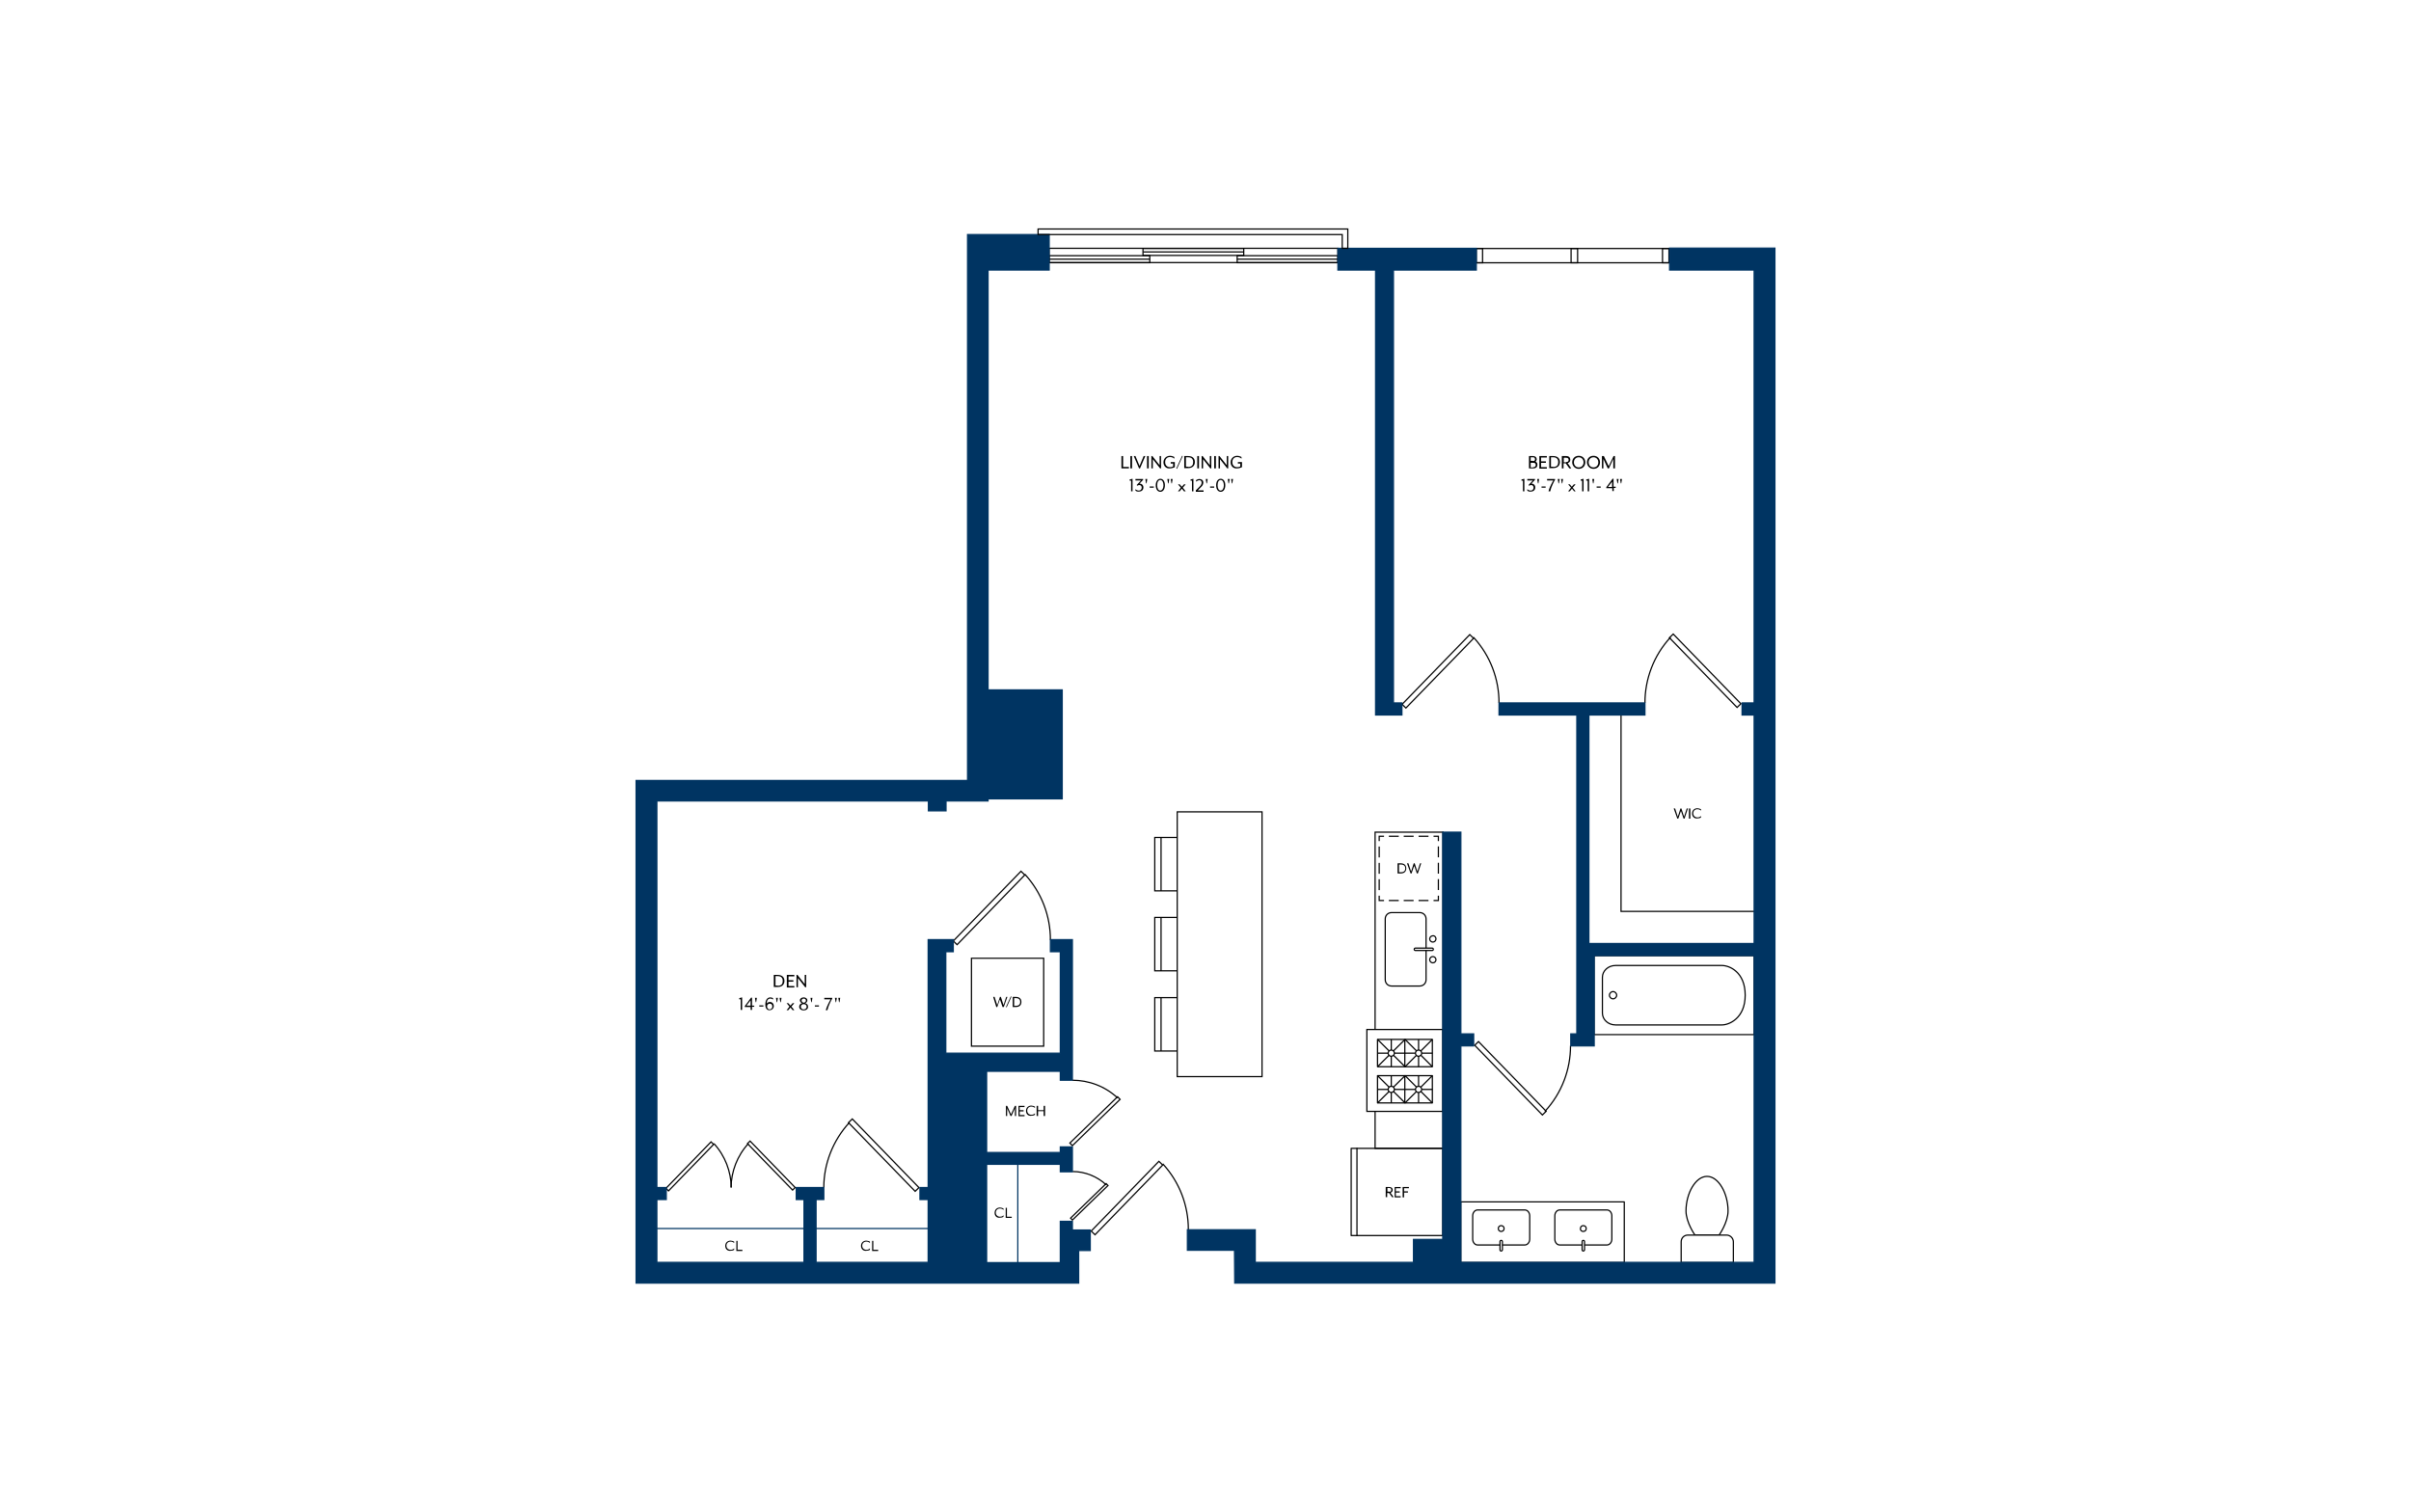 <?xml version="1.0" encoding="utf-8"?>
<!-- Generator: Adobe Illustrator 28.0.0, SVG Export Plug-In . SVG Version: 6.00 Build 0)  -->
<svg version="1.1" id="Layer_1" xmlns="http://www.w3.org/2000/svg" xmlns:xlink="http://www.w3.org/1999/xlink" x="0px" y="0px"
	 viewBox="0 0 998 626" enable-background="new 0 0 998 626" xml:space="preserve">
<rect fill="#FFFFFF" width="998" height="626"/>
<g>
	<g>
		<g>
			<polyline fill="none" stroke="#000000" stroke-width="0.5" stroke-miterlimit="10" points="570.9,348.2 570.9,346.2 572.9,346.2 
							"/>
			
				<line fill="none" stroke="#000000" stroke-width="0.5" stroke-miterlimit="10" stroke-dasharray="4.102,2.051" x1="574.9" y1="346.2" x2="592.4" y2="346.2"/>
			<polyline fill="none" stroke="#000000" stroke-width="0.5" stroke-miterlimit="10" points="593.4,346.2 595.4,346.2 595.4,348.2 
							"/>
			
				<line fill="none" stroke="#000000" stroke-width="0.5" stroke-miterlimit="10" stroke-dasharray="4.514,2.257" x1="595.4" y1="350.4" x2="595.4" y2="369.6"/>
			<polyline fill="none" stroke="#000000" stroke-width="0.5" stroke-miterlimit="10" points="595.4,370.8 595.4,372.8 593.4,372.8 
							"/>
			
				<line fill="none" stroke="#000000" stroke-width="0.5" stroke-miterlimit="10" stroke-dasharray="4.102,2.051" x1="591.3" y1="372.8" x2="573.9" y2="372.8"/>
			<polyline fill="none" stroke="#000000" stroke-width="0.5" stroke-miterlimit="10" points="572.9,372.8 570.9,372.8 570.9,370.8 
							"/>
			
				<line fill="none" stroke="#000000" stroke-width="0.5" stroke-miterlimit="10" stroke-dasharray="4.514,2.257" x1="570.9" y1="368.5" x2="570.9" y2="349.3"/>
		</g>
	</g>
	<polyline fill="none" stroke="#000000" stroke-width="0.5" stroke-miterlimit="10" points="671,295.8 671,377.3 726.2,377.3 	"/>
	<g>
		<path d="M578.5,357.4h1.3c1.6,0,2.3,0.9,2.3,2.1c0,1.2-0.7,2.1-2.3,2.1h-1.3V357.4z M579.9,361.1c1.4,0,1.8-0.8,1.8-1.6
			c0-0.8-0.4-1.6-1.8-1.6h-0.8v3.2H579.9z"/>
		<path d="M582.4,357.4h0.6l1,3.1c0,0.1,0,0.2,0.1,0.3c0,0,0-0.2,0.1-0.3l1-3.1h0.4l1,3.1c0,0.1,0.1,0.3,0.1,0.3s0-0.2,0.1-0.3
			l1-3.1h0.5l-1.4,4.2h-0.4l-1-2.9c0-0.1-0.1-0.2-0.1-0.2c0,0,0,0.2-0.1,0.2l-1,2.9h-0.4L582.4,357.4z"/>
	</g>
	<g>
		<path d="M573.7,491.4h1.4c1,0,1.4,0.6,1.4,1.2c0,0.5-0.3,1-0.9,1.2l1.3,1.8h-0.7l-1.2-1.7h-0.8v1.7h-0.6V491.4z M575.1,493.4
			c0.6,0,0.8-0.4,0.8-0.8c0-0.4-0.2-0.8-0.8-0.8h-0.8v1.5H575.1z"/>
		<path d="M577.3,491.4h2.5v0.5h-2v1.3h1.6v0.5h-1.6v1.5h2v0.5h-2.5V491.4z"/>
		<path d="M580.7,491.4h2.5v0.5h-2v1.3h1.6v0.5h-1.6v2h-0.6V491.4z"/>
	</g>
	<g>
		
			<rect x="465.5" y="475.4" transform="matrix(0.718 0.697 -0.697 0.718 476.833 -185.018)" fill="#FFFFFF" stroke="#000000" stroke-width="0.5" stroke-miterlimit="10" width="2.2" height="40.2"/>
		<path fill="none" stroke="#000000" stroke-width="0.5" stroke-miterlimit="10" d="M481.3,481.8c7,7.6,10.6,17.3,10.6,27.2"/>
	</g>
	<g>
		
			<rect x="705.2" y="257.4" transform="matrix(-0.718 0.697 -0.697 -0.718 1406.366 -15.365)" fill="#FFFFFF" stroke="#000000" stroke-width="0.5" stroke-miterlimit="10" width="2.2" height="40.2"/>
		<path fill="none" stroke="#000000" stroke-width="0.5" stroke-miterlimit="10" d="M691.5,263.8c-7,7.6-10.6,17.3-10.6,27.2"/>
	</g>
	<g>
		
			<rect x="594" y="257.4" transform="matrix(0.718 0.697 -0.697 0.718 361.308 -336.116)" fill="#FFFFFF" stroke="#000000" stroke-width="0.5" stroke-miterlimit="10" width="2.2" height="40.2"/>
		<path fill="none" stroke="#000000" stroke-width="0.5" stroke-miterlimit="10" d="M609.9,263.8c7,7.6,10.6,17.3,10.6,27.2"/>
	</g>
	<g>
		
			<rect x="623.6" y="426.4" transform="matrix(0.718 -0.697 0.697 0.718 -134.521 561.216)" fill="#FFFFFF" stroke="#000000" stroke-width="0.5" stroke-miterlimit="10" width="2.2" height="40.2"/>
		<path fill="none" stroke="#000000" stroke-width="0.5" stroke-miterlimit="10" d="M639.5,460.1c7-7.6,10.6-17.3,10.6-27.2"/>
	</g>
	<g>
		
			<rect x="676.6" y="378.9" transform="matrix(-8.974350e-11 1 -1 -8.974350e-11 1105.014 -280.982)" fill="none" stroke="#000000" stroke-width="0.5" stroke-linecap="round" stroke-linejoin="round" width="32.7" height="66.3"/>
		<g>
			
				<path fill="none" stroke="#000000" stroke-width="0.5" stroke-linecap="round" stroke-linejoin="round" stroke-miterlimit="10" d="
				M712.8,424.3h-44.1c-3,0-5.4-2.2-5.4-4.9v-14.8c0-2.7,2.4-4.9,5.4-4.9h44.1c3,0,9.6,2.6,9.6,12.3
				C722.4,421.6,715.7,424.3,712.8,424.3z"/>
		</g>
		<path fill="none" stroke="#000000" stroke-width="0.5" stroke-miterlimit="10" d="M667.7,413.5c0.8,0,1.5-0.7,1.5-1.5
			c0-0.8-0.7-1.5-1.5-1.5c-0.8,0-1.5,0.7-1.5,1.5C666.2,412.8,666.9,413.5,667.7,413.5z"/>
	</g>
	
		<rect x="402.1" y="396.6" transform="matrix(-1 -4.486024e-11 4.486024e-11 -1 834.12 829.7)" fill="none" stroke="#000000" stroke-width="0.5" stroke-miterlimit="10" width="29.9" height="36.4"/>
	<g>
		<path d="M411.1,412.7h0.6l1,3.1c0,0.1,0,0.2,0.1,0.3c0,0,0-0.2,0.1-0.3l1-3.1h0.4l1,3.1c0,0.1,0.1,0.3,0.1,0.3s0-0.2,0.1-0.3
			l1-3.1h0.5l-1.5,4.2H415l-1-2.9c0-0.1-0.1-0.2-0.1-0.2c0,0,0,0.2-0.1,0.2l-1,2.9h-0.4L411.1,412.7z"/>
		<path d="M416.4,416.9l2-4.4l0.3,0.1l-2,4.4L416.4,416.9z"/>
		<path d="M419.2,412.7h1.3c1.6,0,2.3,0.9,2.3,2.1c0,1.2-0.7,2.1-2.3,2.1h-1.3V412.7z M420.5,416.4c1.4,0,1.8-0.8,1.8-1.6
			c0-0.8-0.4-1.6-1.8-1.6h-0.7v3.2H420.5z"/>
	</g>
	<g>
		<path d="M692.8,334.7h0.6l1,3.1c0,0.1,0,0.2,0.1,0.3c0,0,0-0.2,0.1-0.3l1-3.1h0.4l1,3.1c0,0.1,0.1,0.3,0.1,0.3s0-0.2,0.1-0.3
			l1-3.1h0.5l-1.4,4.2h-0.4l-1-2.9c0-0.1-0.1-0.2-0.1-0.2c0,0,0,0.2-0.1,0.2l-1,2.9h-0.4L692.8,334.7z"/>
		<path d="M699.1,334.7h0.6v4.2h-0.6V334.7z"/>
		<path d="M700.4,336.8c0-1.4,1-2.2,2.2-2.2c0.5,0,1.1,0.2,1.5,0.4v0.6c-0.3-0.3-0.8-0.6-1.5-0.6c-1,0-1.7,0.7-1.7,1.7
			c0,1,0.7,1.7,1.7,1.7c0.7,0,1.1-0.2,1.5-0.6v0.6c-0.3,0.3-0.9,0.4-1.5,0.4C701.4,339,700.4,338.1,700.4,336.8z"/>
	</g>
	<g>
		<path d="M356.4,515.8c0-1.4,1-2.2,2.2-2.2c0.5,0,1.1,0.2,1.5,0.4v0.6c-0.3-0.3-0.8-0.6-1.5-0.6c-1,0-1.7,0.7-1.7,1.7
			c0,1,0.7,1.7,1.7,1.7c0.7,0,1.1-0.2,1.5-0.6v0.6c-0.4,0.3-0.9,0.4-1.5,0.4C357.4,518,356.4,517.1,356.4,515.8z"/>
		<path d="M360.9,513.7h0.6v3.7h2v0.5h-2.5V513.7z"/>
	</g>
	<g>
		<path d="M411.7,502.1c0-1.4,1-2.2,2.2-2.2c0.5,0,1.1,0.2,1.5,0.4v0.6c-0.3-0.3-0.8-0.6-1.5-0.6c-1,0-1.7,0.7-1.7,1.7
			c0,1,0.7,1.7,1.7,1.7c0.7,0,1.1-0.2,1.5-0.6v0.6c-0.4,0.3-0.9,0.4-1.5,0.4C412.7,504.3,411.7,503.5,411.7,502.1z"/>
		<path d="M416.2,500h0.6v3.7h2v0.5h-2.5V500z"/>
	</g>
	<g>
		<path d="M300.2,515.8c0-1.4,1-2.2,2.2-2.2c0.5,0,1.1,0.2,1.5,0.4v0.6c-0.3-0.3-0.8-0.6-1.5-0.6c-1,0-1.7,0.7-1.7,1.7
			c0,1,0.7,1.7,1.7,1.7c0.7,0,1.1-0.2,1.5-0.6v0.6c-0.4,0.3-0.9,0.4-1.5,0.4C301.2,518,300.2,517.1,300.2,515.8z"/>
		<path d="M304.7,513.7h0.6v3.7h2v0.5h-2.5V513.7z"/>
	</g>
	<g>
		<path d="M416.4,457.8h0.5l1.6,3.5l1.6-3.5h0.5v4.2h-0.5v-2.9c0-0.1,0-0.3,0-0.4c0,0-0.1,0.3-0.1,0.4l-1.3,2.9h-0.4l-1.3-2.9
			c0-0.1-0.1-0.3-0.1-0.4c0,0,0,0.2,0,0.4v2.9h-0.5V457.8z"/>
		<path d="M421.6,457.8h2.5v0.5h-2v1.3h1.6v0.5h-1.6v1.5h2v0.5h-2.5V457.8z"/>
		<path d="M424.7,459.9c0-1.4,1-2.2,2.2-2.2c0.5,0,1.1,0.2,1.5,0.4v0.6c-0.3-0.3-0.8-0.6-1.5-0.6c-1,0-1.7,0.7-1.7,1.7
			c0,1,0.7,1.7,1.7,1.7c0.7,0,1.1-0.2,1.5-0.6v0.6c-0.4,0.3-0.9,0.4-1.5,0.4C425.7,462.1,424.7,461.3,424.7,459.9z"/>
		<path d="M429.1,457.8h0.6v1.8h2.3v-1.8h0.6v4.2H432v-2h-2.3v2h-0.6V457.8z"/>
	</g>
	<g>
		
			<rect x="559.3" y="475.4" fill="none" stroke="#000000" stroke-width="0.5" stroke-linecap="round" stroke-linejoin="round" stroke-miterlimit="500" width="37.9" height="36.1"/>
		
			<line fill="none" stroke="#000000" stroke-width="0.5" stroke-linecap="round" stroke-linejoin="round" stroke-miterlimit="500" x1="561.7" y1="511.5" x2="561.7" y2="475.4"/>
	</g>
	<g>
		
			<rect x="434.2" y="102.9" transform="matrix(-1 -4.545620e-11 4.545620e-11 -1 988.024 211.602)" fill="none" stroke="#000000" stroke-width="0.5" stroke-miterlimit="10" width="119.6" height="5.9"/>
		
			<rect x="434.2" y="105.8" transform="matrix(-1 -4.538826e-11 4.538826e-11 -1 910.135 214.55)" fill="none" stroke="#000000" stroke-width="0.5" stroke-miterlimit="10" width="41.7" height="2.9"/>
		<line fill="none" stroke="#000000" stroke-width="0.5" stroke-miterlimit="10" x1="434.2" y1="107.3" x2="475.9" y2="107.3"/>
		
			<rect x="512.1" y="105.8" transform="matrix(-1 -4.547530e-11 4.547530e-11 -1 1065.912 214.55)" fill="none" stroke="#000000" stroke-width="0.5" stroke-miterlimit="10" width="41.7" height="2.9"/>
		<line fill="none" stroke="#000000" stroke-width="0.5" stroke-miterlimit="10" x1="512.1" y1="107.3" x2="553.8" y2="107.3"/>
		
			<rect x="473.2" y="102.9" transform="matrix(-1 -4.543178e-11 4.543178e-11 -1 988.024 208.654)" fill="none" stroke="#000000" stroke-width="0.5" stroke-miterlimit="10" width="41.7" height="2.9"/>
		<line fill="none" stroke="#000000" stroke-width="0.5" stroke-miterlimit="10" x1="473.2" y1="104.3" x2="514.9" y2="104.3"/>
	</g>
	<g>
		
			<rect x="611.1" y="102.8" transform="matrix(-1 -4.556812e-11 4.556812e-11 -1 1301.931 211.574)" fill="none" stroke="#000000" stroke-width="0.5" stroke-miterlimit="10" width="79.8" height="5.9"/>
		
			<rect x="611.1" y="102.8" transform="matrix(-1 -4.525992e-11 4.525992e-11 -1 1224.787 211.574)" fill="none" stroke="#000000" stroke-width="0.5" stroke-miterlimit="10" width="2.7" height="5.9"/>
		<g>
			
				<rect x="650.4" y="102.8" transform="matrix(-1 -4.457424e-11 4.457424e-11 -1 1303.429 211.574)" fill="none" stroke="#000000" stroke-width="0.5" stroke-miterlimit="10" width="2.7" height="5.9"/>
			
				<rect x="688.2" y="102.8" transform="matrix(-1 -4.594604e-11 4.594604e-11 -1 1379.075 211.574)" fill="none" stroke="#000000" stroke-width="0.5" stroke-miterlimit="10" width="2.7" height="5.9"/>
		</g>
	</g>
	<g>
		<path d="M464.2,188.8h0.7v4.5h2.4v0.6h-3.1V188.8z"/>
		<path d="M467.9,188.8h0.7v5.1h-0.7V188.8z"/>
		<path d="M469.3,188.8h0.7l1.7,4.1l1.7-4.1h0.7l-2.2,5.1h-0.4L469.3,188.8z"/>
		<path d="M474.8,188.8h0.7v5.1h-0.7V188.8z"/>
		<path d="M476.6,188.8h0.4l3,3.8v-3.8h0.6v5.1h-0.4l-3-3.8v3.8h-0.6V188.8z"/>
		<path d="M481.6,191.4c0-1.6,1.2-2.7,2.7-2.7c0.6,0,1.3,0.2,1.8,0.5v0.7c-0.4-0.4-1-0.7-1.8-0.7c-1.2,0-2,0.8-2,2.1
			c0,1.3,0.8,2.1,2,2.1c0.5,0,1-0.1,1.3-0.3v-1.2h-1v-0.6h1.7v2.1c-0.3,0.1-1,0.5-2,0.5C482.8,194.1,481.6,193,481.6,191.4z"/>
		<path d="M486.9,194l2.4-5.3l0.3,0.1l-2.4,5.3L486.9,194z"/>
		<path d="M490.2,188.8h1.6c2,0,2.8,1.1,2.8,2.5s-0.9,2.5-2.8,2.5h-1.6V188.8z M491.8,193.3c1.7,0,2.1-0.9,2.1-2s-0.5-2-2.1-2h-0.9
			v3.9H491.8z"/>
		<path d="M495.6,188.8h0.7v5.1h-0.7V188.8z"/>
		<path d="M497.4,188.8h0.4l3,3.8v-3.8h0.6v5.1H501l-3-3.8v3.8h-0.6V188.8z"/>
		<path d="M502.6,188.8h0.7v5.1h-0.7V188.8z"/>
		<path d="M504.4,188.8h0.4l3,3.8v-3.8h0.6v5.1h-0.4l-3-3.8v3.8h-0.6V188.8z"/>
		<path d="M509.4,191.4c0-1.6,1.2-2.7,2.7-2.7c0.6,0,1.3,0.2,1.8,0.5v0.7c-0.4-0.4-1-0.7-1.8-0.7c-1.2,0-2,0.8-2,2.1
			c0,1.3,0.8,2.1,2,2.1c0.5,0,1-0.1,1.3-0.3v-1.2h-1v-0.6h1.7v2.1c-0.3,0.1-1,0.5-2,0.5C510.6,194.1,509.4,193,509.4,191.4z"/>
		<path d="M468.1,199h-0.5v-0.5l1.2-0.3v5.2h-0.6V199z"/>
		<path d="M470,203.1v-0.6c0.3,0.3,0.8,0.6,1.4,0.6c0.7,0,1.2-0.5,1.2-1.2c0-0.6-0.3-1.1-1-1.1c-0.3,0-0.6,0.1-0.8,0.3l-0.3-0.3
			l1.8-1.9H470v-0.6h3.2v0.3l-1.5,1.6c0.9,0,1.6,0.6,1.6,1.6c0,1.1-0.8,1.7-1.8,1.7C470.8,203.6,470.3,203.4,470,203.1z"/>
		<path d="M474.1,198.3h0.8l-0.3,1.8h-0.2L474.1,198.3z"/>
		<path d="M475.9,201.4h1.7v0.5h-1.7V201.4z"/>
		<path d="M478.4,200.9c0-1.7,0.9-2.7,1.9-2.7c1.1,0,1.9,1,1.9,2.7c0,1.7-0.8,2.7-1.9,2.7C479.2,203.6,478.4,202.6,478.4,200.9z
			 M481.6,200.9c0-1.3-0.5-2.2-1.3-2.2c-0.8,0-1.3,0.8-1.3,2.2c0,1.3,0.5,2.2,1.3,2.2C481.1,203,481.6,202.2,481.6,200.9z"/>
		<path d="M483.2,198.3h0.8l-0.3,1.8h-0.2L483.2,198.3z M484.6,198.3h0.8l-0.3,1.8h-0.2L484.6,198.3z"/>
		<path d="M490.1,203.4l-0.9-1.1l-0.9,1.1h-0.7l1.2-1.5l-1.2-1.4h0.7l0.9,1l0.9-1h0.7l-1.2,1.4l1.2,1.5H490.1z"/>
		<path d="M493.3,199h-0.5v-0.5l1.2-0.3v5.2h-0.6V199z"/>
		<path d="M495,203l1.5-1.5c0.5-0.5,0.9-1,0.9-1.7c0-0.7-0.4-1-0.9-1c-0.4,0-0.9,0.2-1.4,0.6v-0.6c0.2-0.2,0.8-0.5,1.4-0.5
			c0.9,0,1.6,0.5,1.6,1.5c0,0.9-0.6,1.5-1,1.9l-1.3,1.3h2.4v0.6H495V203z"/>
		<path d="M499.1,198.3h0.8l-0.3,1.8h-0.2L499.1,198.3z"/>
		<path d="M500.9,201.4h1.7v0.5h-1.7V201.4z"/>
		<path d="M503.4,200.9c0-1.7,0.8-2.7,1.9-2.7c1.1,0,1.9,1,1.9,2.7c0,1.7-0.8,2.7-1.9,2.7C504.2,203.6,503.4,202.6,503.4,200.9z
			 M506.6,200.9c0-1.3-0.5-2.2-1.3-2.2c-0.8,0-1.3,0.8-1.3,2.2c0,1.3,0.5,2.2,1.3,2.2C506.1,203,506.6,202.2,506.6,200.9z"/>
		<path d="M508.2,198.3h0.8l-0.3,1.8h-0.2L508.2,198.3z M509.6,198.3h0.8l-0.3,1.8h-0.2L509.6,198.3z"/>
	</g>
	<g>
		<path d="M632.9,188.8h1.7c1,0,1.5,0.6,1.5,1.3c0,0.4-0.2,0.8-0.5,1c0.5,0.2,0.8,0.7,0.8,1.3c0,0.8-0.5,1.5-1.7,1.5h-1.8V188.8z
			 M634.6,190.9c0.6,0,0.8-0.4,0.8-0.8s-0.2-0.8-0.8-0.8h-1v1.5H634.6z M634.7,193.4c0.8,0,1-0.5,1-0.9c0-0.5-0.2-0.9-1-0.9h-1.1
			v1.9H634.7z"/>
		<path d="M637.2,188.8h3.1v0.6h-2.4v1.6h2v0.6h-2v1.8h2.4v0.6h-3.1V188.8z"/>
		<path d="M641.3,188.8h1.6c2,0,2.8,1.1,2.8,2.5s-0.9,2.5-2.8,2.5h-1.6V188.8z M642.9,193.3c1.7,0,2.1-0.9,2.1-2s-0.5-2-2.1-2H642
			v3.9H642.9z"/>
		<path d="M646.6,188.8h1.7c1.2,0,1.7,0.7,1.7,1.5c0,0.7-0.3,1.2-1.1,1.4l1.5,2.2h-0.8l-1.5-2.1h-0.9v2.1h-0.7V188.8z M648.3,191.3
			c0.8,0,1-0.5,1-0.9c0-0.5-0.2-0.9-1-0.9h-1v1.9H648.3z"/>
		<path d="M650.8,191.4c0-1.6,1.1-2.7,2.7-2.7c1.6,0,2.7,1.1,2.7,2.7s-1.1,2.7-2.7,2.7C652,194.1,650.8,192.9,650.8,191.4z
			 M655.5,191.4c0-1.2-0.8-2.1-2-2.1c-1.2,0-2,0.9-2,2.1c0,1.2,0.8,2.1,2,2.1C654.7,193.5,655.5,192.6,655.5,191.4z"/>
		<path d="M656.9,191.4c0-1.6,1.1-2.7,2.7-2.7c1.6,0,2.7,1.1,2.7,2.7s-1.1,2.7-2.7,2.7C658.1,194.1,656.9,192.9,656.9,191.4z
			 M661.6,191.4c0-1.2-0.8-2.1-2-2.1c-1.2,0-2,0.9-2,2.1c0,1.2,0.8,2.1,2,2.1C660.8,193.5,661.6,192.6,661.6,191.4z"/>
		<path d="M663.2,188.8h0.7l2,4.2l2-4.2h0.6v5.1h-0.7v-3.5c0-0.1,0-0.4,0-0.4c0,0-0.1,0.3-0.2,0.4l-1.6,3.5h-0.5l-1.6-3.5
			c-0.1-0.1-0.2-0.4-0.2-0.4c0,0,0,0.3,0,0.4v3.5h-0.6V188.8z"/>
		<path d="M630.3,199h-0.5v-0.5l1.2-0.3v5.2h-0.6V199z"/>
		<path d="M632.2,203.1v-0.6c0.3,0.3,0.8,0.6,1.4,0.6c0.7,0,1.2-0.5,1.2-1.2c0-0.6-0.3-1.1-1-1.1c-0.3,0-0.6,0.1-0.8,0.3l-0.3-0.3
			l1.8-1.9h-2.3v-0.6h3.2v0.3l-1.5,1.6c0.9,0,1.6,0.6,1.6,1.6c0,1.1-0.8,1.7-1.8,1.7C633,203.6,632.5,203.4,632.2,203.1z"/>
		<path d="M636.3,198.3h0.8l-0.3,1.8h-0.2L636.3,198.3z"/>
		<path d="M638.1,201.4h1.7v0.5h-1.7V201.4z"/>
		<path d="M643,198.9h-2.6v-0.6h3.3v0.3c-0.4,0.6-1.7,3.2-2,4.8H641C641.3,201.8,642.7,199.3,643,198.9z"/>
		<path d="M644.8,198.3h0.8l-0.3,1.8h-0.2L644.8,198.3z M646.2,198.3h0.8l-0.3,1.8h-0.2L646.2,198.3z"/>
		<path d="M651.6,203.4l-0.9-1.1l-0.9,1.1h-0.7l1.2-1.5l-1.2-1.4h0.7l0.8,1l0.9-1h0.7l-1.2,1.4l1.2,1.5H651.6z"/>
		<path d="M654.8,199h-0.5v-0.5l1.2-0.3v5.2h-0.6V199z"/>
		<path d="M657.1,199h-0.5v-0.5l1.2-0.3v5.2h-0.6V199z"/>
		<path d="M659.1,198.3h0.8l-0.3,1.8h-0.2L659.1,198.3z"/>
		<path d="M660.9,201.4h1.7v0.5h-1.7V201.4z"/>
		<path d="M667.3,202.1h-2.4v-0.4l2.6-3.5h0.4v3.3h0.9v0.5H668v1.3h-0.6V202.1z M667.3,201.6v-2.2l-1.7,2.2H667.3z"/>
		<path d="M669.2,198.3h0.8l-0.3,1.8h-0.2L669.2,198.3z M670.6,198.3h0.8l-0.3,1.8h-0.2L670.6,198.3z"/>
	</g>
	<g>
		<path d="M320.3,403.6h1.6c2,0,2.8,1.1,2.8,2.5s-0.9,2.5-2.8,2.5h-1.6V403.6z M321.9,408.1c1.7,0,2.1-0.9,2.1-2s-0.5-2-2.1-2H321
			v3.9H321.9z"/>
		<path d="M325.7,403.6h3.1v0.6h-2.4v1.6h2v0.6h-2v1.8h2.4v0.6h-3.1V403.6z"/>
		<path d="M329.7,403.6h0.4l3,3.8v-3.8h0.6v5.1h-0.4l-3-3.8v3.8h-0.6V403.6z"/>
		<path d="M306.6,413.7H306v-0.5l1.2-0.3v5.2h-0.6V413.7z"/>
		<path d="M310.7,416.9h-2.4v-0.4l2.6-3.5h0.4v3.3h0.9v0.5h-0.9v1.3h-0.6V416.9z M310.7,416.3v-2.2l-1.7,2.2H310.7z"/>
		<path d="M312.5,413.1h0.8l-0.3,1.8h-0.2L312.5,413.1z"/>
		<path d="M314.3,416.2h1.7v0.5h-1.7V416.2z"/>
		<path d="M316.8,415.9c0-1.8,0.7-3,2.1-3c0.4,0,0.9,0.2,1.1,0.3v0.6c-0.3-0.2-0.7-0.4-1.1-0.4c-0.9,0-1.5,0.6-1.5,2.1
			c0.2-0.4,0.7-0.7,1.3-0.7c0.9,0,1.6,0.7,1.6,1.7c0,1-0.8,1.7-1.7,1.7C317.9,418.3,316.8,417.9,316.8,415.9z M319.7,416.7
			c0-0.7-0.3-1.2-1.1-1.2c-0.5,0-1.1,0.4-1.1,1.1c0,0.9,0.6,1.3,1.1,1.3C319.2,417.8,319.7,417.4,319.7,416.7z"/>
		<path d="M321.2,413.1h0.8l-0.3,1.8h-0.2L321.2,413.1z M322.7,413.1h0.8l-0.3,1.8H323L322.7,413.1z"/>
		<path d="M328.1,418.2l-0.9-1.1l-0.9,1.1h-0.7l1.2-1.5l-1.2-1.4h0.7l0.9,1l0.9-1h0.7l-1.2,1.4l1.2,1.5H328.1z"/>
		<path d="M330.8,416.8c0-0.8,0.5-1.3,1.2-1.5c-0.6-0.2-0.9-0.7-0.9-1.2c0-0.7,0.7-1.2,1.6-1.2c0.8,0,1.5,0.5,1.5,1.2
			c0,0.5-0.3,1-0.9,1.2c0.7,0.2,1.2,0.7,1.2,1.5c0,0.9-0.8,1.5-1.9,1.5C331.7,418.3,330.8,417.7,330.8,416.8z M333.9,416.8
			c0-0.7-0.5-1.1-1.2-1.1c-0.7,0-1.2,0.4-1.2,1.1c0,0.6,0.5,1.1,1.2,1.1C333.4,417.8,333.9,417.4,333.9,416.8z M333.6,414.2
			c0-0.5-0.4-0.8-0.9-0.8c-0.5,0-0.9,0.3-0.9,0.8c0,0.5,0.4,0.9,0.9,0.9C333.2,415.1,333.6,414.7,333.6,414.2z"/>
		<path d="M335.5,413.1h0.8l-0.3,1.8h-0.2L335.5,413.1z"/>
		<path d="M337.3,416.2h1.7v0.5h-1.7V416.2z"/>
		<path d="M343.8,413.7h-2.6v-0.6h3.3v0.3c-0.4,0.6-1.7,3.2-2,4.8h-0.7C342.2,416.6,343.6,414.1,343.8,413.7z"/>
		<path d="M345.6,413.1h0.8l-0.3,1.8h-0.2L345.6,413.1z M347,413.1h0.8l-0.3,1.8h-0.2L347,413.1z"/>
	</g>
	<g>
		<g>
			<path fill="none" stroke="#000000" stroke-width="0.5" stroke-miterlimit="10" d="M594.4,388.7c0,0.7-0.6,1.3-1.3,1.3
				c-0.7,0-1.3-0.6-1.3-1.3c0-0.7,0.6-1.3,1.3-1.3C593.8,387.3,594.4,387.9,594.4,388.7z"/>
			<path fill="none" stroke="#000000" stroke-width="0.5" stroke-miterlimit="10" d="M594.4,397.3c0,0.7-0.6,1.3-1.3,1.3
				c-0.7,0-1.3-0.6-1.3-1.3c0-0.7,0.6-1.3,1.3-1.3C593.8,396,594.4,396.6,594.4,397.3z"/>
		</g>
		<path fill="none" stroke="#000000" stroke-width="0.5" stroke-miterlimit="10" d="M590.3,405.6c0,1.5-1.2,2.6-2.6,2.6h-11.7
			c-1.5,0-2.6-1.2-2.6-2.6v-25.2c0-1.5,1.2-2.6,2.6-2.6h11.7c1.5,0,2.6,1.2,2.6,2.6V405.6z"/>
		
			<path fill="#FFFFFF" stroke="#000000" stroke-width="0.5" stroke-linecap="round" stroke-linejoin="round" stroke-miterlimit="10" d="
			M593.3,393c0-0.3-0.2-0.5-0.5-0.5h-6.9c-0.3,0-0.5,0.2-0.5,0.5s0.2,0.5,0.5,0.5h6.9C593.1,393.5,593.3,393.3,593.3,393z"/>
	</g>
	<rect x="569.2" y="344.5" fill="none" stroke="#000000" stroke-width="0.5" stroke-miterlimit="10" width="28.1" height="130.9"/>
	<g>
		
			<rect x="565.8" y="426.2" fill="#FFFFFF" stroke="#000000" stroke-width="0.5" stroke-miterlimit="10" width="31.4" height="33.9"/>
		
			<rect x="570.2" y="430.3" fill="none" stroke="#000000" stroke-width="0.5" stroke-linejoin="round" stroke-miterlimit="10" width="22.7" height="11.3"/>
		
			<line fill="none" stroke="#000000" stroke-width="0.5" stroke-linejoin="round" stroke-miterlimit="10" x1="570.2" y1="436" x2="592.9" y2="436"/>
		
			<line fill="none" stroke="#000000" stroke-width="0.5" stroke-linejoin="round" stroke-miterlimit="10" x1="581.5" y1="441.6" x2="581.5" y2="430.3"/>
		
			<line fill="none" stroke="#000000" stroke-width="0.5" stroke-linejoin="round" stroke-miterlimit="10" x1="575.9" y1="441.6" x2="575.9" y2="430.3"/>
		
			<line fill="none" stroke="#000000" stroke-width="0.5" stroke-linejoin="round" stroke-miterlimit="10" x1="587.2" y1="441.6" x2="587.2" y2="430.3"/>
		<polyline fill="none" stroke="#000000" stroke-width="0.5" stroke-linejoin="round" stroke-miterlimit="10" points="570.2,441.6 
			581.6,430.3 592.9,441.6 		"/>
		<polyline fill="none" stroke="#000000" stroke-width="0.5" stroke-linejoin="round" stroke-miterlimit="10" points="570.2,430.3 
			581.6,441.6 592.9,430.3 		"/>
		<path fill="#FFFFFF" stroke="#000000" stroke-width="0.5" stroke-linejoin="round" stroke-miterlimit="10" d="M577.2,436
			c0-0.7-0.6-1.3-1.3-1.3c-0.7,0-1.3,0.6-1.3,1.3c0,0.7,0.6,1.3,1.3,1.3C576.6,437.2,577.2,436.7,577.2,436z"/>
		<path fill="#FFFFFF" stroke="#000000" stroke-width="0.5" stroke-linejoin="round" stroke-miterlimit="10" d="M588.5,436
			c0-0.7-0.6-1.3-1.3-1.3c-0.7,0-1.3,0.6-1.3,1.3c0,0.7,0.6,1.3,1.3,1.3C587.9,437.2,588.5,436.7,588.5,436z"/>
		
			<rect x="570.2" y="445.3" fill="none" stroke="#000000" stroke-width="0.5" stroke-linejoin="round" stroke-miterlimit="10" width="22.7" height="11.3"/>
		
			<line fill="none" stroke="#000000" stroke-width="0.5" stroke-linejoin="round" stroke-miterlimit="10" x1="570.2" y1="451" x2="592.9" y2="451"/>
		
			<line fill="none" stroke="#000000" stroke-width="0.5" stroke-linejoin="round" stroke-miterlimit="10" x1="581.5" y1="456.6" x2="581.5" y2="445.3"/>
		
			<line fill="none" stroke="#000000" stroke-width="0.5" stroke-linejoin="round" stroke-miterlimit="10" x1="575.9" y1="456.6" x2="575.9" y2="445.3"/>
		
			<line fill="none" stroke="#000000" stroke-width="0.5" stroke-linejoin="round" stroke-miterlimit="10" x1="587.2" y1="456.6" x2="587.2" y2="445.3"/>
		<polyline fill="none" stroke="#000000" stroke-width="0.5" stroke-linejoin="round" stroke-miterlimit="10" points="570.2,456.6 
			581.6,445.3 592.9,456.6 		"/>
		<polyline fill="none" stroke="#000000" stroke-width="0.5" stroke-linejoin="round" stroke-miterlimit="10" points="570.2,445.3 
			581.6,456.6 592.9,445.3 		"/>
		<path fill="#FFFFFF" stroke="#000000" stroke-width="0.5" stroke-linejoin="round" stroke-miterlimit="10" d="M577.2,451
			c0-0.7-0.6-1.3-1.3-1.3c-0.7,0-1.3,0.6-1.3,1.3c0,0.7,0.6,1.3,1.3,1.3C576.6,452.2,577.2,451.7,577.2,451z"/>
		<path fill="#FFFFFF" stroke="#000000" stroke-width="0.5" stroke-linejoin="round" stroke-miterlimit="10" d="M588.5,451
			c0-0.7-0.6-1.3-1.3-1.3c-0.7,0-1.3,0.6-1.3,1.3c0,0.7,0.6,1.3,1.3,1.3C587.9,452.2,588.5,451.7,588.5,451z"/>
	</g>
	<g>
		
			<rect x="365.1" y="458.3" transform="matrix(-0.718 0.697 -0.697 -0.718 961.971 566.238)" fill="#FFFFFF" stroke="#000000" stroke-width="0.5" stroke-miterlimit="10" width="2.2" height="39.6"/>
		<path fill="none" stroke="#000000" stroke-width="0.5" stroke-miterlimit="10" d="M351.6,464.7c-6.9,7.5-10.6,17.2-10.6,26.9"/>
	</g>
	<g>
		
			<rect x="452.5" y="450.8" transform="matrix(-0.697 -0.718 0.718 -0.697 435.62 1113.385)" fill="#FFFFFF" stroke="#000000" stroke-width="0.5" stroke-miterlimit="10" width="1.5" height="27.5"/>
		<path fill="none" stroke="#000000" stroke-width="0.5" stroke-miterlimit="10" d="M462.6,454.5c-5.2-4.8-11.9-7.3-18.7-7.3"/>
	</g>
	<g>
		
			<rect x="450.4" y="487.8" transform="matrix(-0.697 -0.718 0.718 -0.697 407.607 1168.455)" fill="#FFFFFF" stroke="#000000" stroke-width="0.5" stroke-miterlimit="10" width="1.1" height="20.5"/>
		<path fill="none" stroke="#000000" stroke-width="0.5" stroke-miterlimit="10" d="M457.9,490.5c-3.9-3.6-8.9-5.5-13.9-5.5"/>
	</g>
	<g>
		
			<rect x="319" y="469.1" transform="matrix(-0.718 0.697 -0.697 -0.718 885.163 606.096)" fill="#FFFFFF" stroke="#000000" stroke-width="0.5" stroke-miterlimit="10" width="1.5" height="26.8"/>
		<path fill="none" stroke="#000000" stroke-width="0.5" stroke-miterlimit="10" d="M309.8,473.4c-4.7,5.1-7.1,11.7-7.2,18.2"/>
	</g>
	<g>
		
			<rect x="284.9" y="469.1" transform="matrix(0.718 0.697 -0.697 0.718 416.727 -62.67)" fill="#FFFFFF" stroke="#000000" stroke-width="0.5" stroke-miterlimit="10" width="1.5" height="26.8"/>
		<path fill="none" stroke="#000000" stroke-width="0.5" stroke-miterlimit="10" d="M295.5,473.4c4.7,5.1,7.1,11.7,7.2,18.2"/>
	</g>
	<g>
		
			<rect x="408.3" y="355.4" transform="matrix(0.718 0.697 -0.697 0.718 377.173 -179.08)" fill="#FFFFFF" stroke="#000000" stroke-width="0.5" stroke-miterlimit="10" width="2.2" height="40.2"/>
		<path fill="none" stroke="#000000" stroke-width="0.5" stroke-miterlimit="10" d="M424.2,361.9c7,7.6,10.6,17.3,10.6,27.2"/>
	</g>
	<polygon fill="#003462" stroke="#003462" stroke-width="0.5" stroke-miterlimit="10" points="611.1,111.8 611.1,102.8 553.8,102.8 
		553.8,111.8 569.4,111.8 569.4,296 580.3,296 580.3,291 576.8,291 576.8,111.8 	"/>
	<g>
		<g>
			
				<rect x="604.7" y="497.5" transform="matrix(-1 -2.757895e-11 2.757895e-11 -1 1277.044 1020.162)" fill="none" stroke="#000000" stroke-width="0.5" stroke-linecap="round" stroke-linejoin="round" width="67.7" height="25.1"/>
		</g>
	</g>
	<g>
		<g>
			<path fill="#FFFFFF" stroke="#000000" stroke-width="0.5" d="M711.6,511.3c0,0,3.7-5.2,3.7-10c0-7.2-3.9-14.3-8.7-14.3
				s-8.7,7.1-8.7,14.3c0,4.8,3.7,10,3.7,10H711.6z"/>
		</g>
		<g>
			<path fill="#FFFFFF" stroke="#000000" stroke-width="0.5" d="M698.7,511.3h16c1.5,0,2.8,1.3,2.8,2.8v8.6h-21.6v-8.6
				C695.9,512.5,697.1,511.3,698.7,511.3z"/>
		</g>
	</g>
	<g>
		<g>
			<g>
				<g>
					<path fill="none" stroke="#000000" stroke-width="0.5" stroke-miterlimit="10" d="M655.4,509.8c0.7,0,1.2-0.5,1.2-1.2
						c0-0.7-0.5-1.2-1.2-1.2c-0.7,0-1.2,0.5-1.2,1.2C654.1,509.3,654.7,509.8,655.4,509.8z"/>
				</g>
				<path fill="none" stroke="#000000" stroke-width="0.5" stroke-miterlimit="10" d="M665.2,515.4c1.1,0,2-1.1,2-2.4v-9.7
					c0-1.3-0.9-2.4-2-2.4h-19.6c-1.1,0-2,1.1-2,2.4v9.7c0,1.3,0.9,2.4,2,2.4H665.2z"/>
				
					<path fill="#FFFFFF" stroke="#000000" stroke-width="0.5" stroke-linecap="round" stroke-linejoin="round" stroke-miterlimit="10" d="
					M655.4,517.9c-0.3,0-0.5-0.2-0.5-0.5V514c0-0.3,0.2-0.5,0.5-0.5s0.5,0.2,0.5,0.5v3.4C655.9,517.6,655.7,517.9,655.4,517.9z"/>
			</g>
		</g>
	</g>
	<g>
		<g>
			<g>
				<g>
					<path fill="none" stroke="#000000" stroke-width="0.5" stroke-miterlimit="10" d="M621.4,509.8c0.7,0,1.2-0.5,1.2-1.2
						c0-0.7-0.5-1.2-1.2-1.2c-0.7,0-1.2,0.5-1.2,1.2C620.2,509.3,620.7,509.8,621.4,509.8z"/>
				</g>
				<path fill="none" stroke="#000000" stroke-width="0.5" stroke-miterlimit="10" d="M631.2,515.4c1.1,0,2-1.1,2-2.4v-9.7
					c0-1.3-0.9-2.4-2-2.4h-19.6c-1.1,0-2,1.1-2,2.4v9.7c0,1.3,0.9,2.4,2,2.4H631.2z"/>
				
					<path fill="#FFFFFF" stroke="#000000" stroke-width="0.5" stroke-linecap="round" stroke-linejoin="round" stroke-miterlimit="10" d="
					M621.4,517.9c-0.3,0-0.5-0.2-0.5-0.5V514c0-0.3,0.2-0.5,0.5-0.5s0.5,0.2,0.5,0.5v3.4C621.9,517.6,621.7,517.9,621.4,517.9z"/>
			</g>
		</g>
	</g>
	<g>
		<path fill="#003462" stroke="#003462" stroke-width="0.5" stroke-miterlimit="10" d="M443.9,509.1v-3.5h-5v17.1h-30.5v-40.7h30.5
			v3.1h5v-10.3h-5v2.3h-30.5v-33.6h30.5v3.7h5V389h-9.1v5h4.1v42h-47.4v-42h3.1v-5h-10.4v102.6h-3.4v5h3.4v26h-46.4v-26h3.2v-5
			h-11.4v5h3.2v26h-60.9v-26h3.9v-5h-3.9v-160h112.4v4.1h7.3v-4.1h17.4v-0.9h30.7v-45.1h-30.7V111.8h25.3V97.1h-33.8v226H263.3
			v208.1h183.2v-13.5h4.8v-8.5H443.9z M421.3,522.6v-40.7 M332.8,508.6h-60.9 M384.2,508.6h-46.4"/>
		<polygon fill="#003462" stroke="#003462" stroke-width="0.5" stroke-miterlimit="10" points="691.1,102.7 691.1,111.8 
			726.1,111.8 726.1,291 721.1,291 721.1,296 726.1,296 726.1,390.6 657.7,390.6 657.7,296 680.9,296 680.9,291 620.5,291 
			620.5,296 652.7,296 652.7,428 650.2,428 650.2,433 659.9,433 659.9,395.6 726.1,395.6 726.1,522.6 604.7,522.6 604.7,433 
			610,433 610,428 604.7,428 604.7,344.5 597.2,344.5 597.2,513.1 585.1,513.1 585.1,522.6 519.6,522.6 519.6,509.1 491.5,509.1 
			491.5,517.6 511,517.6 511.1,531.2 734.7,531.2 734.7,102.7 		"/>
	</g>
	<g>
		<g>
			<rect x="478" y="346.7" fill="none" stroke="#000000" stroke-width="0.5" stroke-miterlimit="10" width="12.4" height="22.1"/>
			<line fill="none" stroke="#000000" stroke-width="0.5" stroke-miterlimit="10" x1="480.6" y1="368.8" x2="480.6" y2="346.7"/>
			<rect x="478" y="379.8" fill="none" stroke="#000000" stroke-width="0.5" stroke-miterlimit="10" width="12.4" height="22.1"/>
			<line fill="none" stroke="#000000" stroke-width="0.5" stroke-miterlimit="10" x1="480.6" y1="402" x2="480.6" y2="379.8"/>
			<rect x="478" y="413" fill="none" stroke="#000000" stroke-width="0.5" stroke-miterlimit="10" width="12.4" height="22.1"/>
			<line fill="none" stroke="#000000" stroke-width="0.5" stroke-miterlimit="10" x1="480.6" y1="435.1" x2="480.6" y2="413"/>
		</g>
		
			<rect x="487.3" y="336.1" fill="#FFFFFF" stroke="#000000" stroke-width="0.5" stroke-miterlimit="10" width="35.1" height="109.6"/>
	</g>
	<polygon fill="none" stroke="#000000" stroke-width="0.5" stroke-miterlimit="10" points="429.7,94.8 429.7,97.1 555.6,97.1 
		555.6,102.8 557.9,102.8 557.9,94.8 	"/>
</g>
</svg>
